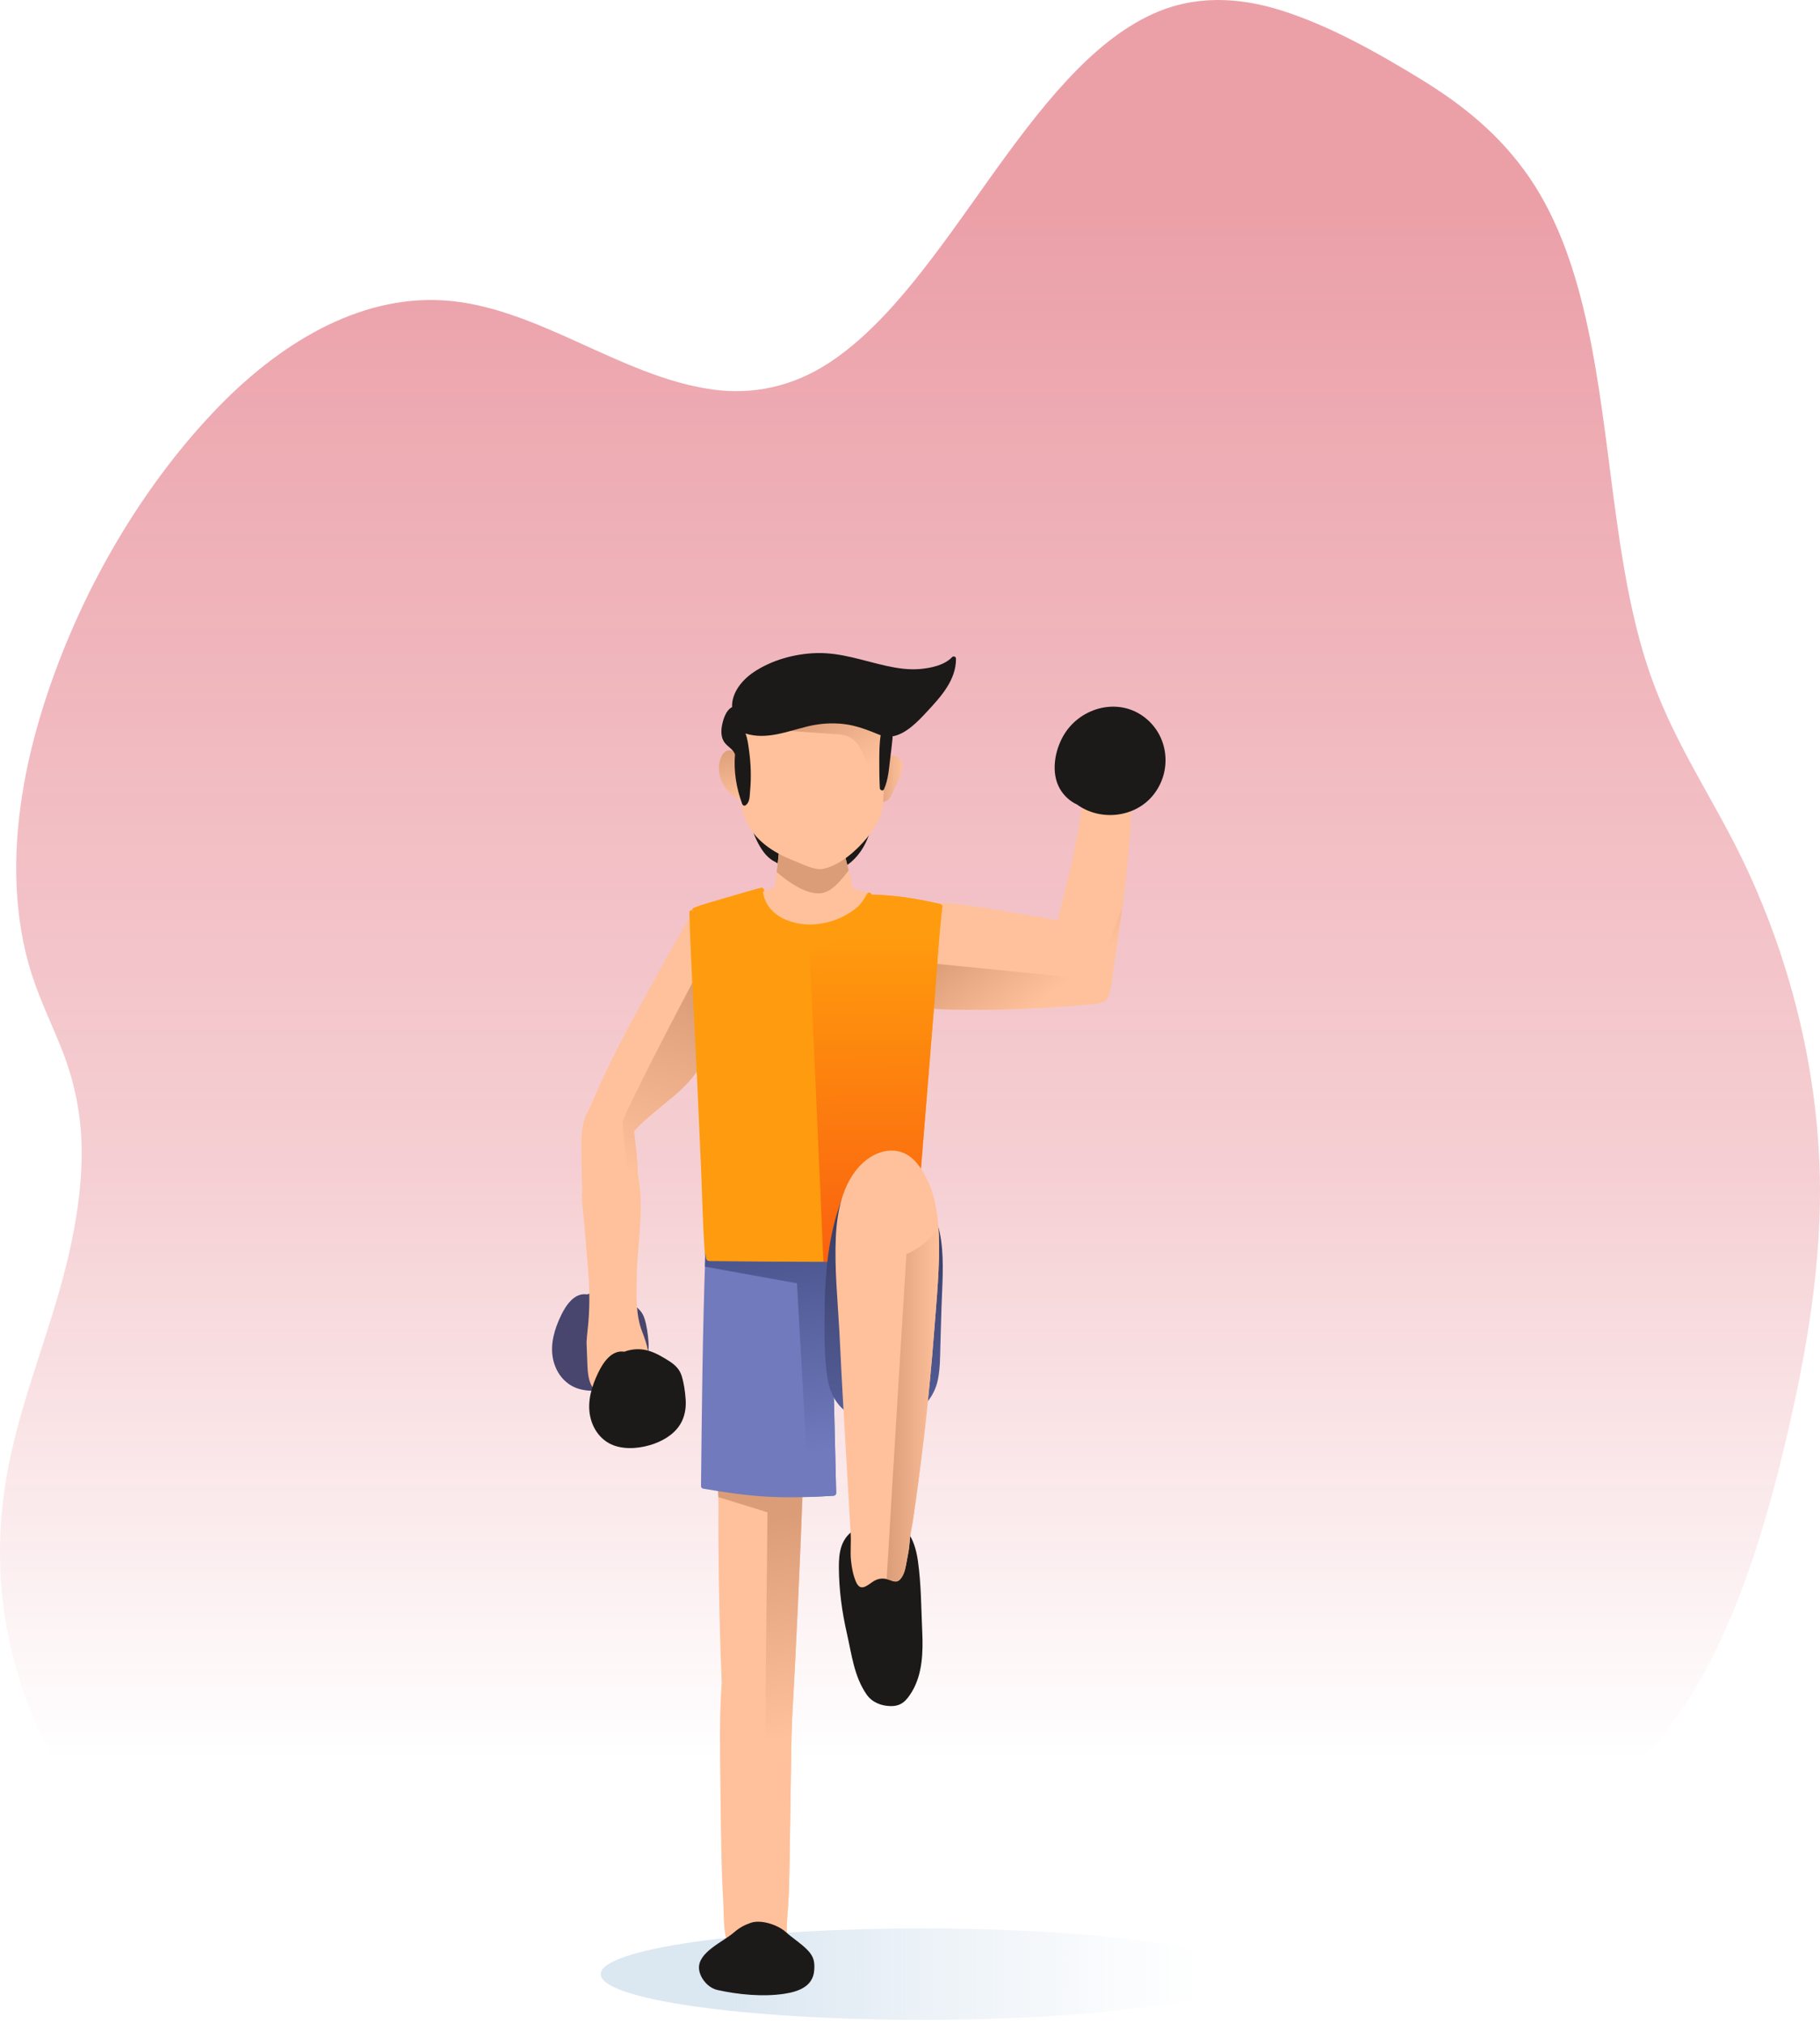 <svg width="313" height="348" viewBox="0 0 313 348" fill="none" xmlns="http://www.w3.org/2000/svg">
<path d="M298.074 144.644C293.158 135.145 287.398 126.434 283.714 115.717C280.482 106.319 278.883 95.959 277.52 85.711C274.949 66.375 273.074 45.263 263.069 30.593C257.816 22.89 251.098 17.75 244.28 13.576C236.591 8.87 228.591 4.413 220.425 1.817C213.086 -0.516 205.483 -0.887 198.254 2.397C192.915 4.821 188.022 8.921 183.548 13.742C173.968 24.065 166.154 37.315 157.08 48.489C152.661 53.93 147.898 58.906 142.597 62.383C136.292 66.517 129.461 67.924 122.586 66.986C106.624 64.809 92.126 52.514 75.998 51.636C61.698 50.857 47.926 58.951 36.528 71.054C24.694 83.621 14.244 100.734 7.915 120.011C4.79 129.529 2.605 140.013 2.8 150.644C2.894 155.786 3.573 160.911 4.899 165.688C6.335 170.863 8.583 175.363 10.51 180.153C12.766 185.758 14.047 191.707 14.044 198.232C14.041 204.322 13.091 210.33 11.751 216.073C9.036 227.702 4.516 238.255 1.912 249.951C-0.182 259.36 -0.638 269.114 0.952 278.762C2.42 287.669 5.443 296.023 9.6 302.907C12.949 308.453 17.47 313.477 22.333 315.877C24.955 317.172 27.876 317.479 30.629 317.505C34.572 317.542 38.529 317.003 42.462 316.665C47.184 316.259 51.905 315.856 56.629 315.502C75.111 314.115 93.528 313.821 111.977 316.236C121.321 317.46 130.665 318.919 140.056 318.996C149.152 319.071 158.229 317.983 167.272 316.668C176.329 315.352 185.372 313.8 194.456 312.939C203.03 312.126 211.572 312.16 220.143 312.985C235.406 314.455 251.173 317.697 266.269 312.48C273.264 310.062 279.862 305.616 285.447 299.008C290.974 292.468 295.357 284.09 298.867 275.135C302.514 265.83 305.268 255.828 307.597 245.689C310.35 233.703 312.555 221.306 312.944 208.631C313.655 185.482 307.558 162.968 298.074 144.644Z" fill="url(#paint0_linear_806_6259)"/>
<path d="M158.656 347.341C189.221 347.341 213.998 343.823 213.998 339.483C213.998 335.144 189.221 331.625 158.656 331.625C128.09 331.625 103.312 335.144 103.312 339.483C103.312 343.823 128.09 347.341 158.656 347.341Z" fill="url(#paint1_linear_806_6259)"/>
<path d="M157.867 268.463C157.433 265.412 156.299 262.119 153.061 261.89C150.918 261.739 148.556 261.893 146.718 263.208C144.613 264.715 144.247 266.952 144.266 269.592C144.294 273.418 144.795 277.157 145.642 280.87C146.48 284.546 146.88 288.251 149.017 291.366C149.989 292.782 151.608 293.365 153.18 293.388C154.954 293.414 155.85 292.537 156.817 290.939C158.646 287.919 158.766 284.104 158.605 280.61C158.424 276.655 158.431 272.426 157.867 268.463Z" fill="#1C1919"/>
<path d="M148.942 140.146C148.202 139.564 147.092 139.421 146.202 139.213C144.842 138.895 143.466 138.656 142.083 138.468C139.629 138.135 137.101 137.87 134.622 137.945C133.563 137.977 132.499 138.08 131.488 138.413C130.652 138.689 129.521 139.097 129.069 139.918C129.043 139.965 129.031 140.016 129.01 140.064C129.001 140.051 128.993 140.037 128.984 140.023C128.838 139.804 128.522 139.992 128.633 140.228C128.712 140.394 128.796 140.565 128.876 140.733C128.87 141.432 129.184 142.181 129.404 142.778C129.864 144.026 130.435 145.277 131.213 146.362C131.796 147.175 132.527 147.866 133.44 148.279C133.779 148.534 134.14 148.762 134.548 148.933C135.345 149.267 136.222 149.398 137.066 149.56C137.537 149.65 138.009 149.736 138.48 149.824C138.866 149.896 139.262 150 139.657 150.014C141.24 150.288 142.798 150.224 144.364 149.521C146.349 148.629 147.891 146.942 148.839 145.005C149.517 143.618 150.453 141.335 148.942 140.146Z" fill="#1C1919"/>
<path d="M153.299 156.264C151.627 154.295 149.199 153.333 146.678 152.808C146.233 150.782 145.742 148.765 145.213 146.761C145.174 146.613 145.035 146.448 144.875 146.423C141.399 145.881 137.883 145.7 134.377 146.036C134.145 146.058 134 146.202 133.977 146.436C133.769 148.534 133.446 150.63 133.261 152.73C132.976 152.782 132.69 152.829 132.406 152.889C131.283 153.128 130.314 153.519 129.28 153.931C128.975 153.802 128.582 153.892 128.435 154.316C127.711 156.418 128.798 158.696 130.443 160.033C132.386 161.613 135.042 162.155 137.489 162.257C143.127 162.492 148.499 160.021 153.187 157.132C153.509 156.934 153.531 156.537 153.299 156.264Z" fill="#FFC19B"/>
<path d="M194.587 133.095C194.553 131.455 194.464 129.626 193.144 128.457C190.901 126.468 187.604 128 187.261 130.84C187.26 130.847 187.266 130.849 187.266 130.856C187.166 130.929 187.09 131.04 187.073 131.193C186.549 136.109 185.829 141 184.855 145.847C184.015 150.025 182.875 154.123 181.893 158.263C178.715 157.718 175.537 157.168 172.355 156.644C170.426 156.326 168.498 155.992 166.56 155.73C164.976 155.516 163.215 155.189 161.591 155.361C161.589 155.361 161.587 155.359 161.587 155.359C158.641 154.87 156.312 157.06 155.438 159.718C154.861 161.475 154.739 163.356 154.574 165.186C154.488 166.141 154.383 167.095 154.286 168.049C154.194 168.955 153.951 169.991 154.297 170.871C154.784 172.11 156.174 172.587 157.351 172.91C159.181 173.412 161.075 173.547 162.964 173.593C167.141 173.696 171.315 173.652 175.491 173.5C179.693 173.348 183.883 173.005 188.072 172.651C189.41 172.538 190.426 172.318 190.787 170.875C191.286 168.876 191.446 166.725 191.756 164.689C192.992 156.565 194.178 148.413 194.488 140.191C194.578 137.827 194.635 135.461 194.587 133.095Z" fill="#FFC19B"/>
<path d="M154.297 170.87C154.784 172.109 156.174 172.586 157.351 172.909C159.181 173.411 161.075 173.546 162.964 173.592C167.141 173.695 171.315 173.651 175.491 173.499C179.693 173.347 183.883 173.004 188.072 172.65C189.41 172.537 190.426 172.317 190.787 170.874C191.286 168.875 191.446 166.724 191.756 164.688C192.198 161.78 192.633 158.868 193.024 155.95L188.285 168.495C188.285 168.495 155.668 165.113 154.574 165.185C154.488 166.14 154.383 167.094 154.286 168.048C154.193 168.955 153.951 169.99 154.297 170.87Z" fill="url(#paint2_linear_806_6259)"/>
<path d="M111.526 230.736C111.429 229.431 111.24 228.025 110.852 226.773C110.488 225.598 109.717 224.859 108.705 224.21C107.623 223.516 106.497 222.848 105.265 222.459C103.818 222.002 102.333 222.09 100.973 222.591C98.816 222.242 97.35 224.423 96.51 226.159C95.383 228.488 94.574 231.112 95.111 233.71C95.57 235.933 97.005 237.914 99.175 238.707C101.346 239.501 104.039 239.179 106.172 238.396C108.146 237.671 110.029 236.413 110.931 234.447C111.465 233.283 111.621 232.005 111.526 230.736Z" fill="#48456E"/>
<path d="M121.97 167.707C121.497 164.04 120.932 160.385 119.782 156.862C119.834 156.707 119.759 156.568 119.64 156.5C119.381 156.119 118.679 156.348 118.845 156.848C118.878 156.947 118.902 157.047 118.934 157.146C115.519 163.126 112.135 169.13 108.863 175.19C107.226 178.222 105.636 181.281 104.159 184.394C103.455 185.879 102.777 187.376 102.133 188.888C101.844 189.565 101.49 190.282 101.191 191.015C99.809 193.091 99.976 196.399 100.007 198.654C100.035 200.711 100.043 202.775 100.125 204.831C100.129 204.923 100.135 205.017 100.141 205.111C100.104 205.156 100.071 205.206 100.073 205.282C100.089 205.779 100.1 206.275 100.114 206.772C100.523 210.779 100.866 214.794 101.171 218.8C101.422 222.092 101.436 225.209 101.079 228.491C100.995 229.267 100.922 230.029 100.871 230.784C100.915 231.963 100.959 233.141 101.004 234.32C101.08 236.296 101.173 238.447 102.972 239.666C106.39 241.981 110.562 239.338 111.39 235.71C111.929 233.347 111.297 231.201 110.441 229.01C109.323 226.15 109.467 222.954 109.497 219.927C109.557 214.057 110.819 207.943 109.714 202.12C109.686 201.399 109.646 200.678 109.597 199.958C109.501 198.563 109.348 197.178 109.175 195.791C109.123 195.378 109.084 194.949 109.042 194.516C109.407 194.133 109.759 193.753 110.106 193.416C112.25 191.329 114.705 189.6 116.909 187.581C119.709 185.016 122.482 181.142 122.421 177.215C122.852 174.058 122.375 170.844 121.97 167.707Z" fill="#FFC19B"/>
<path d="M109.712 202.12C109.684 201.399 109.644 200.678 109.595 199.958C109.499 198.563 109.346 197.178 109.173 195.791C109.121 195.378 109.082 194.949 109.04 194.516C109.405 194.133 109.757 193.753 110.104 193.416C112.248 191.329 114.703 189.6 116.907 187.581C119.707 185.016 122.48 181.142 122.419 177.215C122.851 174.057 122.375 170.843 121.97 167.706C121.833 166.642 121.681 165.58 121.516 164.521C120.189 166.67 107.341 191.25 107.105 192.898C106.946 194.008 108.556 207.075 109.681 215.933C110.007 211.32 110.569 206.633 109.712 202.12Z" fill="url(#paint3_linear_806_6259)"/>
<path d="M117.913 240.59C117.816 239.285 117.627 237.879 117.239 236.627C116.875 235.453 116.104 234.713 115.092 234.065C114.01 233.372 112.884 232.703 111.652 232.314C110.205 231.857 108.719 231.945 107.36 232.446C105.203 232.097 103.737 234.278 102.897 236.014C101.77 238.343 100.961 240.967 101.498 243.565C101.957 245.788 103.392 247.769 105.562 248.562C107.733 249.356 110.426 249.034 112.559 248.251C114.533 247.526 116.416 246.268 117.318 244.302C117.852 243.137 118.008 241.859 117.913 240.59Z" fill="#1C1919"/>
<path d="M137.678 253.812C135.18 253.701 132.682 253.592 130.183 253.491C129.017 253.444 127.851 253.397 126.685 253.35C125.952 253.32 124.953 253.137 124.279 253.547C123.881 253.79 123.708 254.163 123.618 254.6C123.385 255.728 123.558 257.047 123.553 258.194C123.541 260.683 123.543 263.172 123.559 265.661C123.608 273.588 123.794 281.516 124.119 289.438C123.648 295.756 123.854 302.168 123.909 308.497C123.942 312.355 123.999 316.213 124.094 320.071C124.154 322.493 124.253 324.915 124.393 327.334C124.523 329.569 124.367 332.179 125.153 334.284C125.517 335.26 126.241 335.363 127.217 335.431C128.893 335.548 130.605 335.946 132.295 335.778C133.497 335.659 134.424 335.805 134.81 334.6C135.25 333.226 135.042 331.761 135.262 330.357C135.484 328.94 135.549 327.484 135.636 326.036C135.834 322.737 136.025 299.143 136.21 295.844C136.569 289.41 136.9 282.975 137.202 276.538C137.551 269.111 137.851 261.682 138.12 254.252C138.127 254.005 137.909 253.822 137.678 253.812Z" fill="#FFC19B"/>
<path d="M131.206 334.298C131.299 334.309 131.391 334.32 131.484 334.332C132.405 334.442 133.937 334.974 134.73 334.265C135.502 333.575 135.276 331.866 135.332 330.982C135.435 329.333 135.536 327.684 135.635 326.034C135.833 322.735 136.024 299.141 136.209 295.842C136.568 289.408 136.899 282.973 137.201 276.536C137.55 269.109 137.85 261.68 138.119 254.25C138.128 254.006 137.91 253.823 137.679 253.812C135.181 253.701 132.683 253.592 130.184 253.491C129.018 253.444 127.852 253.397 126.686 253.35C125.953 253.32 124.954 253.137 124.28 253.547C123.882 253.79 123.709 254.163 123.619 254.6C123.435 255.491 123.502 256.498 123.536 257.448L131.991 260.065L131.206 334.298Z" fill="url(#paint4_linear_806_6259)"/>
<path d="M142.89 215.431C142.883 215.043 142.545 214.849 142.192 214.903C142.005 214.932 141.818 214.956 141.631 214.983C141.555 214.937 141.468 214.903 141.361 214.897C134.797 214.513 128.336 214.798 121.782 215.132C121.616 215.14 121.491 215.209 121.402 215.305C121.399 215.307 121.398 215.31 121.395 215.313C121.261 215.462 121.222 215.677 121.3 215.87C120.824 229.094 120.703 242.33 120.559 255.561C120.557 255.739 120.697 255.955 120.886 255.988C124.538 256.619 128.187 257.162 131.892 257.37C135.732 257.585 139.506 257.458 143.338 257.218C143.584 257.203 143.808 257.019 143.802 256.757C143.47 242.983 143.133 229.208 142.89 215.431Z" fill="#707ABD"/>
<path d="M142.192 214.903C142.005 214.932 141.818 214.956 141.631 214.983C141.555 214.937 141.468 214.903 141.361 214.897C134.797 214.513 128.336 214.798 121.782 215.132C121.616 215.14 121.491 215.209 121.402 215.305C121.399 215.307 121.398 215.31 121.395 215.313C121.261 215.462 121.222 215.677 121.3 215.87C121.277 216.52 121.264 217.171 121.242 217.821L137.065 220.683L139.131 257.416C140.53 257.37 141.929 257.306 143.338 257.218C143.584 257.203 143.808 257.019 143.802 256.757C143.469 242.982 143.132 229.208 142.889 215.431C142.882 215.044 142.544 214.849 142.192 214.903Z" fill="url(#paint5_linear_806_6259)"/>
<path d="M161.757 155.474C157.884 154.564 153.898 153.915 149.913 153.832C149.794 153.496 149.338 153.321 149.114 153.719C148.625 154.586 148.17 155.349 147.412 156.015C146.698 156.641 145.884 157.151 145.04 157.582C143.236 158.502 141.231 158.991 139.205 158.982C135.604 158.966 131.754 157.187 131.215 153.403C131.248 153.377 131.285 153.36 131.316 153.329C131.5 153.151 131.42 152.799 131.161 152.741C131.153 152.739 131.145 152.741 131.137 152.739C131.098 152.588 130.874 152.547 130.821 152.711C130.48 152.722 130.158 152.849 129.813 152.946C129.286 153.095 128.759 153.245 128.232 153.394C127.14 153.702 126.052 154.025 124.963 154.344C123.911 154.652 122.86 154.96 121.809 155.269C121.281 155.424 120.758 155.577 120.241 155.765C119.84 155.911 119.423 156.013 119.086 156.28C118.979 156.365 119.037 156.571 119.169 156.594C119.211 156.601 119.258 156.592 119.301 156.597C119.297 156.606 119.289 156.613 119.286 156.622C119.285 156.63 119.284 156.637 119.283 156.645C119.265 156.647 119.248 156.648 119.231 156.65C119.223 156.651 119.218 156.658 119.21 156.659C118.996 156.439 118.544 156.511 118.555 156.902C118.848 166.692 119.469 176.479 119.915 186.264C120.134 191.076 120.348 195.888 120.555 200.7C120.768 205.673 120.85 210.673 121.223 215.637C121.232 215.756 121.302 215.82 121.385 215.861C121.395 216.001 121.397 216.142 121.411 216.283C121.441 216.596 121.651 216.854 121.986 216.859C133.56 217.01 145.13 217.011 156.705 216.963C156.973 216.962 157.158 216.747 157.177 216.491C157.899 206.382 158.781 196.281 159.584 186.178C159.979 181.208 160.381 176.239 160.78 171.27C161.192 166.14 161.441 160.972 162.057 155.864C162.075 155.696 161.915 155.511 161.757 155.474Z" fill="#FF9B0E"/>
<path d="M162.054 155.865C162.074 155.697 161.914 155.511 161.756 155.474C158.314 154.666 154.782 154.087 151.242 153.905C147.679 161.68 139.238 163.423 139.238 163.423C139.238 163.423 141.248 208.039 141.601 216.982C143.998 216.985 146.396 216.977 148.793 216.973L157.276 215.148C157.98 205.488 158.815 195.834 159.582 186.178C159.977 181.208 160.379 176.239 160.778 171.27C161.189 166.14 161.438 160.973 162.054 155.865Z" fill="url(#paint6_linear_806_6259)"/>
<path d="M161.86 213.371C161.628 211.672 161.171 209.997 160.393 208.465C159.398 205.571 157.705 202.858 154.97 201.444C152.006 199.912 148.073 200.451 146.199 203.35C146.143 203.299 146.045 203.286 146.006 203.367C142.647 210.247 141.855 218.071 141.816 225.636C141.796 229.376 141.717 233.289 142.307 236.991C142.814 240.177 144.439 242.692 147.517 243.876C153.134 246.037 160.121 243.35 161.323 237.125C161.679 235.283 161.672 233.383 161.722 231.514C161.782 229.3 161.843 227.087 161.915 224.874C162.037 221.07 162.377 217.159 161.86 213.371Z" fill="url(#paint7_linear_806_6259)"/>
<path d="M161.46 212.485C161.319 208.163 160.513 203.411 157.652 199.991C154.858 196.651 150.646 197.56 147.895 200.466C144.842 203.692 143.937 208.48 143.743 212.761C143.5 218.138 144.065 223.58 144.353 228.947C144.828 238.924 145.438 248.896 146.012 258.868C146.107 260.523 146.203 262.179 146.3 263.834C146.389 265.351 146.194 266.885 146.358 268.394C146.493 269.635 146.705 270.816 147.192 271.974C147.891 273.635 148.877 272.871 149.933 272.115C150.997 271.353 151.935 271.288 153.125 271.743C153.922 272.048 154.431 272.143 154.997 271.354C155.611 270.499 155.761 269.413 155.945 268.413C156.138 267.367 156.367 266.336 156.429 265.273C156.512 263.844 156.877 262.369 157.085 260.947C157.328 259.278 157.563 257.608 157.789 255.936C158.234 252.642 158.645 249.344 159.021 246.041C159.683 240.226 160.238 234.399 160.686 228.564C161.096 223.239 161.635 217.832 161.46 212.485Z" fill="#FFC19B"/>
<path d="M155.884 215.651C155.884 215.651 153.587 252.815 152.492 271.552C152.697 271.599 152.906 271.659 153.126 271.743C153.923 272.048 154.432 272.143 154.998 271.354C155.612 270.499 155.762 269.413 155.946 268.413C156.139 267.368 156.368 266.336 156.43 265.273C156.513 263.844 156.878 262.369 157.086 260.947C157.329 259.278 157.564 257.608 157.79 255.936C158.235 252.642 158.646 249.344 159.022 246.041C159.684 240.226 160.239 234.399 160.687 228.564C161.096 223.238 161.635 217.831 161.46 212.485C161.446 212.052 161.419 211.612 161.39 211.172C159.058 214.529 155.884 215.651 155.884 215.651Z" fill="url(#paint8_linear_806_6259)"/>
<path d="M196.612 123.182C191.998 119.855 185.531 121.795 182.831 126.604C181.37 129.206 180.73 132.863 182.241 135.581C182.924 136.81 183.994 137.782 185.236 138.359C189.181 141.218 195.108 140.652 198.276 136.786C201.7 132.605 201.019 126.359 196.612 123.182Z" fill="#1C1919"/>
<path d="M144.448 151.519C144.989 150.925 145.481 150.312 145.955 149.688C145.717 148.709 145.47 147.733 145.213 146.761C145.174 146.613 145.035 146.448 144.875 146.423C141.399 145.881 137.883 145.7 134.377 146.036C134.145 146.058 134 146.202 133.977 146.436C133.861 147.608 133.714 148.779 133.57 149.951C134.27 150.577 135.01 151.158 135.791 151.676C137.119 152.557 138.624 153.418 140.234 153.601C142.072 153.808 143.284 152.798 144.448 151.519Z" fill="#DB9D77"/>
<path d="M154.255 130.105C153.265 129.672 152.143 130.117 151.383 130.855C151.366 130.859 151.351 130.852 151.333 130.858C150.618 131.115 150.522 132.047 150.471 132.71C150.413 133.455 150.419 134.213 150.443 134.96C150.456 135.35 150.479 135.739 150.501 136.128C150.523 136.511 150.51 136.923 150.682 137.275C150.996 137.915 151.777 138.063 152.386 137.766C153.064 137.435 153.341 136.635 153.644 136C153.99 135.277 154.336 134.555 154.652 133.819C155.126 132.714 155.733 130.752 154.255 130.105Z" fill="url(#paint9_linear_806_6259)"/>
<path d="M152.109 124.236C151.763 121.412 150.58 119.02 147.863 117.847C144.894 116.564 141.474 116.411 138.317 116.95C134.916 117.53 130.834 118.923 128.587 121.699C126.807 123.898 126.212 127.191 126.84 129.97C126.862 133.08 127.026 136.248 127.668 139.26C128.29 142.177 130.258 144.496 132.717 146.095C134.107 146.999 135.633 147.682 137.176 148.279C138.499 148.791 140.195 149.715 141.647 149.394C144.498 148.764 147.346 146.247 149.126 144.045C149.981 142.987 150.792 141.821 151.305 140.555C151.994 138.855 151.92 136.866 152.02 135.064C152.218 131.502 152.545 127.79 152.109 124.236Z" fill="#FFC19B"/>
<path d="M131.055 125.312C131.055 125.312 140.732 126.086 144.216 126.28C147.7 126.474 148.441 129.602 149.442 132.28C149.913 133.541 150.969 135.198 151.955 136.602C151.976 136.081 151.991 135.564 152.019 135.062C152.217 131.5 152.544 127.788 152.108 124.234C151.893 122.477 151.352 120.889 150.321 119.656L141.312 117.376L131.055 125.312Z" fill="url(#paint10_linear_806_6259)"/>
<path d="M128.031 132.203C127.91 131.663 127.77 131.076 127.506 130.577C127.461 130.356 127.426 130.165 127.276 129.968C127.125 129.768 126.959 129.592 126.758 129.441C126.34 129.127 125.768 128.968 125.248 129.061C124.098 129.268 123.734 130.777 123.659 131.763C123.48 134.106 124.947 136.268 126.899 137.43C127.122 137.563 127.394 137.509 127.579 137.342C128.446 136.564 128.373 135.193 128.306 134.134C128.265 133.485 128.173 132.837 128.031 132.203Z" fill="url(#paint11_linear_806_6259)"/>
<path d="M163.746 112.996C162.429 114.397 160.09 114.884 158.233 115.045C156.261 115.216 154.322 114.923 152.4 114.498C148.4 113.612 144.607 112.197 140.448 112.306C136.723 112.404 132.769 113.485 129.649 115.563C127.587 116.936 125.804 119.166 125.902 121.597C124.791 122.14 124.283 123.937 124.119 125.058C123.992 125.926 124.052 126.898 124.571 127.638C125.128 128.432 126.072 128.785 126.403 129.735C126.153 132.644 126.636 135.497 127.636 138.248C127.718 138.473 127.993 138.64 128.221 138.485C128.966 137.98 128.917 136.898 128.994 136.094C129.108 134.899 129.144 133.697 129.111 132.498C129.079 131.34 128.979 130.184 128.817 129.038C128.69 128.135 128.575 127.032 128.205 126.136C131.776 127.268 135.316 125.79 138.848 124.925C140.919 124.418 143.024 124.26 145.142 124.511C147.35 124.772 149.299 125.566 151.337 126.396C151.378 126.413 151.419 126.42 151.459 126.435C151.229 127.845 151.226 129.296 151.216 130.72C151.205 132.326 151.23 133.934 151.309 135.539C151.326 135.884 151.853 136.104 152.022 135.733C152.804 134.014 152.894 131.984 153.132 130.132C153.26 129.139 153.377 128.144 153.478 127.148C153.496 126.974 153.513 126.796 153.5 126.623C155.832 126.233 157.958 123.964 159.458 122.342C161.81 119.8 164.435 116.949 164.41 113.27C164.411 112.943 163.982 112.746 163.746 112.996Z" fill="#1C1919"/>
<path d="M120.211 338.516C120.049 335.696 124.346 333.933 126.175 332.349C127.122 331.529 127.911 331.079 129.101 330.662C130.861 330.046 133.742 330.98 135.137 332.239C136.332 333.318 137.783 334.201 138.899 335.364C139.963 336.473 140.141 337.387 140.023 338.858C139.798 341.648 137.254 342.507 134.797 342.872C131.207 343.406 126.93 343 123.405 342.212C121.88 341.871 120.631 340.454 120.288 339.023C120.246 338.85 120.221 338.681 120.211 338.516Z" fill="#1C1919"/>
<defs>
<linearGradient id="paint0_linear_806_6259" x1="156.501" y1="-52.124" x2="156.501" y2="339.565" gradientUnits="userSpaceOnUse">
<stop offset="0.224" stop-color="#CE1126" stop-opacity="0.4"/>
<stop offset="0.65" stop-color="#CE1126" stop-opacity="0.2"/>
<stop offset="0.906" stop-color="#CE1126" stop-opacity="0"/>
</linearGradient>
<linearGradient id="paint1_linear_806_6259" x1="125.761" y1="339.483" x2="213.295" y2="339.483" gradientUnits="userSpaceOnUse">
<stop stop-color="#DBE7F1"/>
<stop offset="0.58" stop-color="#E0EAF3" stop-opacity="0.376"/>
<stop offset="0.929" stop-color="#E6EEF5" stop-opacity="0"/>
</linearGradient>
<linearGradient id="paint2_linear_806_6259" x1="169.543" y1="158.223" x2="179.98" y2="171.572" gradientUnits="userSpaceOnUse">
<stop stop-color="#DB9D77"/>
<stop offset="1" stop-color="#FFC19B"/>
</linearGradient>
<linearGradient id="paint3_linear_806_6259" x1="119.052" y1="169.868" x2="110.201" y2="202.531" gradientUnits="userSpaceOnUse">
<stop stop-color="#DB9D77"/>
<stop offset="1" stop-color="#FFC19B"/>
</linearGradient>
<linearGradient id="paint4_linear_806_6259" x1="128.262" y1="261.968" x2="135.616" y2="299.055" gradientUnits="userSpaceOnUse">
<stop stop-color="#DB9D77"/>
<stop offset="1" stop-color="#FFC19B"/>
</linearGradient>
<linearGradient id="paint5_linear_806_6259" x1="130.396" y1="207.647" x2="138.369" y2="250.411" gradientUnits="userSpaceOnUse">
<stop stop-color="#434E85"/>
<stop offset="1" stop-color="#707ABD"/>
</linearGradient>
<linearGradient id="paint6_linear_806_6259" x1="150.657" y1="161.002" x2="151.095" y2="218.751" gradientUnits="userSpaceOnUse">
<stop stop-color="#FF9B0E"/>
<stop offset="1" stop-color="#FA5F0F"/>
</linearGradient>
<linearGradient id="paint7_linear_806_6259" x1="150.705" y1="247.441" x2="153.121" y2="203.469" gradientUnits="userSpaceOnUse">
<stop stop-color="#5962A1"/>
<stop offset="1" stop-color="#33385C"/>
</linearGradient>
<linearGradient id="paint8_linear_806_6259" x1="152.492" y1="241.569" x2="161.494" y2="241.569" gradientUnits="userSpaceOnUse">
<stop stop-color="#DB9D77"/>
<stop offset="1" stop-color="#FFC19B"/>
</linearGradient>
<linearGradient id="paint9_linear_806_6259" x1="150.425" y1="133.923" x2="155.188" y2="133.923" gradientUnits="userSpaceOnUse">
<stop stop-color="#DB9D77"/>
<stop offset="1" stop-color="#FFC19B"/>
</linearGradient>
<linearGradient id="paint10_linear_806_6259" x1="140.242" y1="121.91" x2="148.564" y2="132.555" gradientUnits="userSpaceOnUse">
<stop stop-color="#DB9D77"/>
<stop offset="1" stop-color="#FFC19B"/>
</linearGradient>
<linearGradient id="paint11_linear_806_6259" x1="124.903" y1="128.207" x2="127.032" y2="137.884" gradientUnits="userSpaceOnUse">
<stop stop-color="#DB9D77"/>
<stop offset="1" stop-color="#FFC19B"/>
</linearGradient>
</defs>
</svg>
